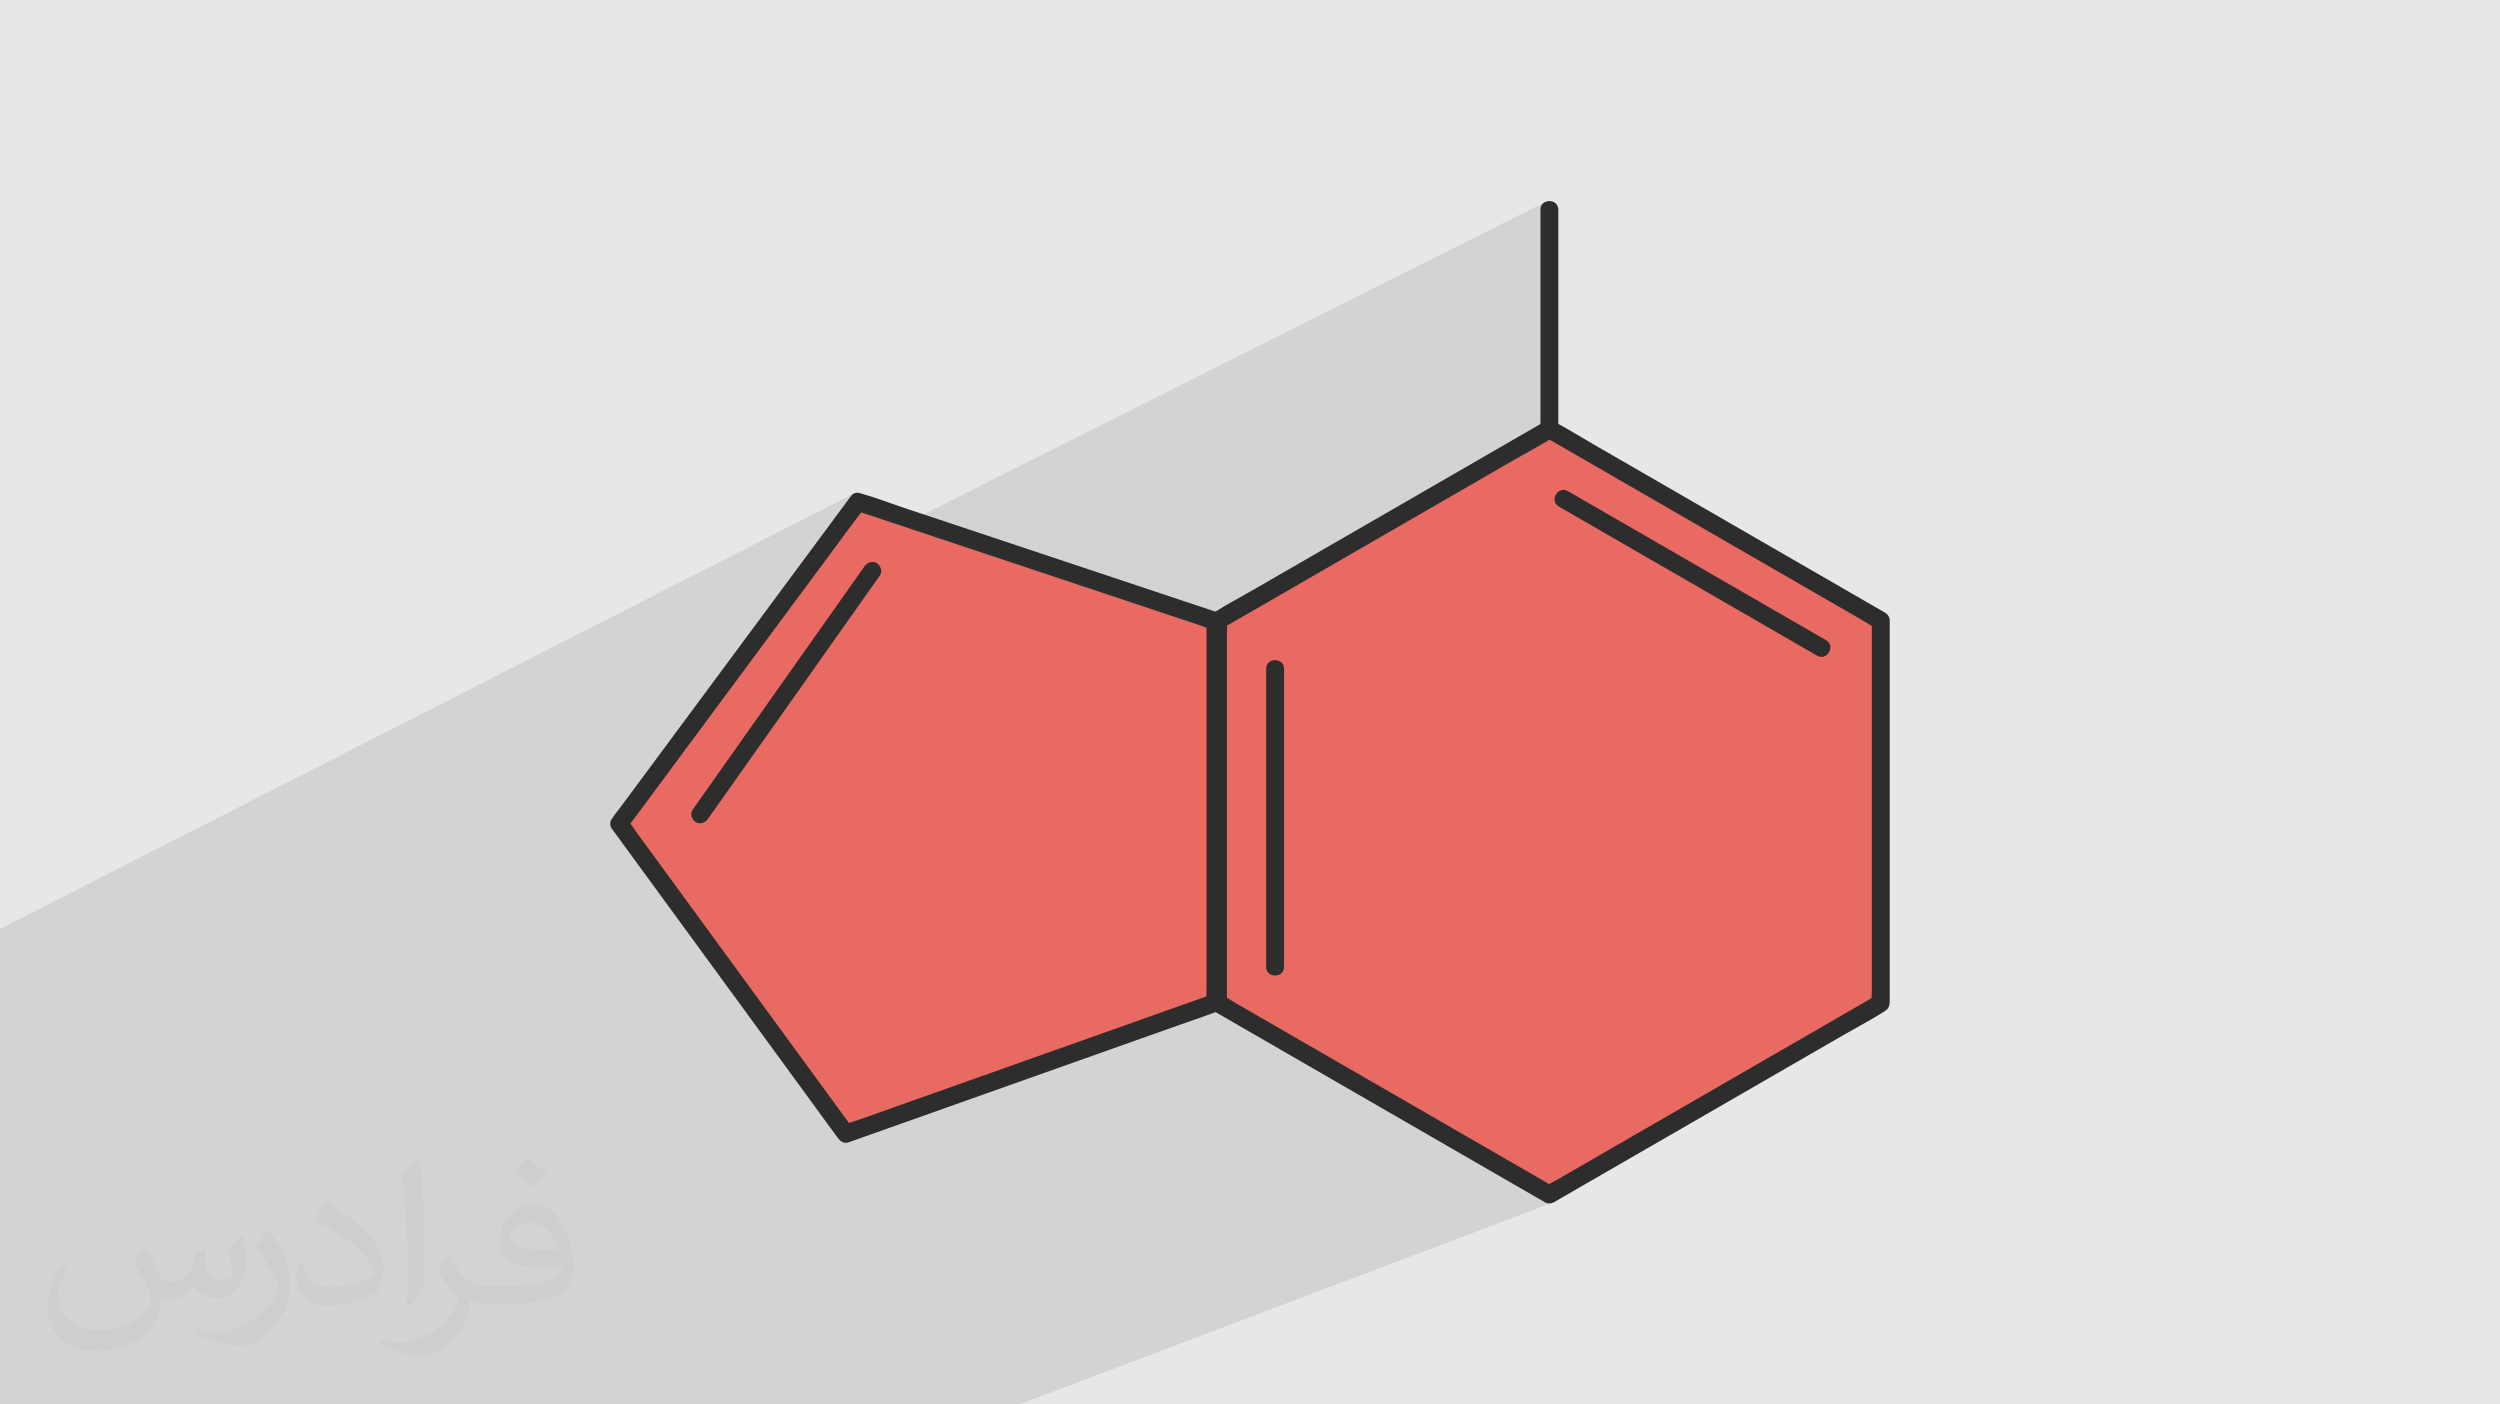 <?xml version="1.0" encoding="UTF-8"?>
<!DOCTYPE svg PUBLIC "-//W3C//DTD SVG 1.0//EN" "http://www.w3.org/TR/2001/REC-SVG-20010904/DTD/svg10.dtd">
<!-- Creator: CorelDRAW -->
<svg xmlns="http://www.w3.org/2000/svg" xml:space="preserve" width="94.192mm" height="52.917mm" version="1.0" style="shape-rendering:geometricPrecision; text-rendering:geometricPrecision; image-rendering:optimizeQuality; fill-rule:evenodd; clip-rule:evenodd"
viewBox="0 0 9404.92 5283.66"
 xmlns:xlink="http://www.w3.org/1999/xlink"
 xmlns:xodm="http://www.corel.com/coreldraw/odm/2003">
 <defs>
  <style type="text/css">
   <![CDATA[
    .fil4 {fill:#2D2D2D;fill-rule:nonzero}
    .fil3 {fill:#E96A63;fill-rule:nonzero}
    .fil2 {fill:#373435;fill-opacity:0.031}
    .fil1 {fill:#2B2A29;fill-opacity:0.102}
    .fil0 {fill:#E6E7E8}
   ]]>
  </style>
 </defs>
 <g id="Layer_x0020_1">
  <polygon class="fil0" points="-0,0 9404.92,0 9404.92,5283.66 -0,5283.66 "/>
  <path class="fil1" d="M-0 4692.5l0 -0.55 0 -12.53 0 -85.06 0 -2.58 0 -0.32 0 -12.12 0 -62.24 0 -9.38 0 -1.58 0 -6.94 0 -0.02 0 -13.28 0 -13.33 0 -2.02 0 -0.3 0 -15.59 0 -0.2 0 -13.51 0 -27.39 0 -18.41 0 -0.93 0 -2.47 0 -9.18 0 -5.35 0 -13.07 0 -6.64 0 -5.89 0 -2.17 0 -1.87 0 -0.36 0 -0.98 0 -77.72 0 -22.02 0 -25.46 0 -2.78 0 -2.76 0 -25.53 0 -1.24 0 -26.87 0 -0.43 0 -0.58 0 -58.32 0 -174.86 0 -11.06 0 -30.28 0 -11.47 0 -65.05 0 -45.88 0 -9.62 0 -4.94 0 -20.41 0 -33.04 0 -16.03 0 -27.22 0 -85.79 0 -13.65 0 -24.66 0 -28.11 0 -4.73 0 -1.35 3209.91 -1636.56 -3.25 3.19 5.99 -3.06 -5.46 3.42 -4.96 4.34 -1.49 1.74 -4.65 10.11 -1.34 12.56 2.92 12.32 0.13 0.18 29.1 -14.8 -19.53 26.37 10.57 6.07 8.4 2.8 8.41 2.81 8.4 2.8 8.4 2.81 8.4 2.8 8.41 2.81 8.4 2.8 8.4 2.8 8.4 2.81 8.4 2.8 8.41 2.8 8.4 2.81 8.4 2.8 8.4 2.8 8.41 2.81 8.4 2.8 10.02 3.34 10.03 3.34 10.02 3.34 6.93 2.31 2427 -1219.09 -10.77 6.09 -7.62 10.16 -2.9 14.23 0 17.04 0 17.03 0 17.04 0 17.04 0 17.04 0 17.03 0 17.04 0 17.04 0 17.04 0 17.04 0 17.04 0 17.04 0 17.03 0 17.04 0 17.04 0 17.04 0 13.59 0 13.58 0 13.59 0 13.59 0 13.59 0 13.58 0 13.59 0 13.59 0 13.58 0 13.59 0 13.59 0 13.59 0 13.58 0 13.59 0 13.59 0 13.59 0 13.58 0 13.59 0 13.59 0 13.59 0 13.58 0 13.59 0 13.59 0 13.59 0 13.59 0 13.58 0 13.59 0 13.59 0 13.59 0 13.58 0 13.59 0 13.59 0 12.5 0 12.5 0 12.5 0 12.49 0 12.5 0 12.5 0 12.5 0 9.75 16.65 -7.92 -4.42 2.56 11.95 -5.68 -10.71 6.25 -8 9.66 -3.3 8.6 0.72 3.5 7.62 10.15 4.76 2.7 18.36 -8.7 -16.69 9.65 4.34 2.46 12.36 2.04 12.35 -2.03 -31.59 14.96 2.25 1.99 7.75 4.47 7.75 4.47 7.75 4.47 7.75 4.47 7.76 4.47 7.75 4.47 7.75 4.48 7.75 4.47 7.75 4.47 7.75 4.47 7.75 4.47 7.76 4.47 7.75 4.47 7.75 4.47 7.75 4.48 7.75 4.47 18.61 10.74 18.61 10.74 18.61 10.74 18.61 10.74 18.6 10.74 18.61 10.74 18.61 10.74 18.61 10.74 18.61 10.75 18.6 10.74 18.61 10.74 18.61 10.74 18.61 10.74 18.6 10.74 18.61 10.74 18.61 10.74 11.25 6.5 11.26 6.5 11.25 6.49 11.26 6.5 11.25 6.5 11.26 6.5 11.25 6.5 11.25 6.5 11.26 6.5 11.25 6.49 11.26 6.5 11.25 6.5 11.26 6.5 11.25 6.5 11.25 6.5 11.26 6.5 11.25 6.5 11.26 6.5 11.25 6.49 11.26 6.5 11.25 6.5 11.25 6.5 11.26 6.5 11.25 6.5 11.25 6.5 11.26 6.5 11.25 6.5 11.26 6.5 11.25 6.5 11.25 6.5 11.26 6.5 11.25 6.5 19.46 11.23 19.46 11.23 19.46 11.24 19.46 11.23 19.46 11.23 19.46 11.23 19.46 11.24 19.47 11.23 19.46 11.23 19.46 11.24 19.46 11.23 19.46 11.23 19.46 11.23 19.46 11.24 19.46 11.23 19.46 11.23 12.78 7.38 12.79 7.38 12.78 7.38 12.78 7.38 12.78 7.39 12.79 7.38 12.78 7.38 12.78 7.38 6 3.54 6.02 3.67 2.77 1.71 19.61 -8.49 0 8.95 0 8.95 0 2.37 1.95 1.12 6.2 3.31 6.27 3.06 0.29 0.14 0.29 0.15 0.28 0.16 0.28 0.17 0.28 0.17 0.28 0.17 0.27 0.17 0.28 0.17 -16.66 7.2 0 8.5 0 8.95 0 8.95 0 8.95 0 8.95 0 8.96 0 8.95 0 8.95 0 8.95 0 8.96 0 8.95 0 8.95 0 10.74 0 10.74 0 10.74 0 10.74 0 10.74 0 10.74 0 10.74 0 10.74 0 10.75 0 10.74 0 10.74 0 10.74 0 10.74 0 10.74 0 10.74 0 10.74 0 10.74 0 10.74 0 10.74 0 10.74 0 10.74 0 10.74 0 10.74 0 10.75 0 10.74 0 10.74 0 10.74 0 10.74 0 10.74 0 10.74 0 10.74 0 10.74 0 13 0 12.99 0 13 0 13 0 13 0 12.99 0 13 0 13 0 13 0 12.99 0 13 0 13 0 13 0 13 0 12.99 0 13 0 13 0 13 0 13 0 13 0 12.99 0 13 0 13 0 13 0 13 0 13 0 13 0 12.99 0 13 0 13 0 13 0 13 0 11.23 0 11.23 0 11.24 0 11.23 0 11.23 0 11.23 0 11.23 0 11.24 0 11.23 0 11.23 0 11.23 0 11.24 0 11.23 0 11.23 0 11.23 0 11.24 0 11.23 0 11.23 0 11.24 0 11.23 0 11.23 0 11.24 0 11.23 0 11.23 0 11.24 0 11.23 0 11.23 0 11.24 0 11.23 0 11.23 0 11.24 0 11.23 0 7.38 0 7.38 0 7.38 0 7.38 0 7.38 0 7.38 0 7.38 0 7.38 0 7.38 0 7.39 0 7.38 0 7.38 0 7.38 0 7.38 0 7.39 0 7.38 -0.07 6.97 -0.17 7.04 -0.21 7.09 -0.18 7.1 -0.11 7.1 0.01 1.37 17.39 -6.76 -7.75 4.47 -7.75 4.47 -1.89 1.09 0.01 2.44 0.22 7.03 0.49 6.97 0.02 0.32 0.01 0.32 0.01 0.32 -0.01 0.33 -0.01 0.32 -0.01 0.33 -0.01 0.33 0 0.32 -102.42 39.7 -4.9 2.83 -18.61 10.74 -18.61 10.74 -18.61 10.75 -18.6 10.74 -18.61 10.74 -18.61 10.74 -18.61 10.74 -18.6 10.74 -18.61 10.74 -18.61 10.74 -18.61 10.74 -18.61 10.74 -18.6 10.74 -18.61 10.75 -18.61 10.74 -18.61 10.74 -11.25 6.5 -11.26 6.5 -11.25 6.5 -11.25 6.5 -11.26 6.5 -11.25 6.49 -11.26 6.5 -11.25 6.5 -11.25 6.5 -11.26 6.5 -11.25 6.5 -11.25 6.5 -11.26 6.5 -11.25 6.5 -11.26 6.49 -11.25 6.5 -11.25 6.5 -11.26 6.5 -11.25 6.5 -11.26 6.5 -11.25 6.5 -11.25 6.5 -11.26 6.49 -11.25 6.5 -11.25 6.5 -11.26 6.5 -11.25 6.5 -11.26 6.5 -11.25 6.5 -11.25 6.49 -11.26 6.5 -11.25 6.5 -19.46 11.23 -19.46 11.24 -19.47 11.23 -19.46 11.24 -19.46 11.23 -19.46 11.23 -19.46 11.24 -19.46 11.23 -19.46 11.23 -19.46 11.24 -19.46 11.23 -19.46 11.24 -19.46 11.23 -19.46 11.23 -19.46 11.24 -19.46 11.23 -12.78 7.38 -12.78 7.38 -12.79 7.38 -12.78 7.38 -12.78 7.38 -12.78 7.38 -12.79 7.38 -12.78 7.38 -6.08 3.43 -6.18 3.37 -6.24 3.36 -6.24 3.38 -6.2 3.45 -6.11 3.56 -5.98 3.71 -5.78 3.89 -0.27 0.18 -0.28 0.18 -0.28 0.16 -0.28 0.16 -0.29 0.16 -0.29 0.15 -0.29 0.16 -0.28 0.16 4.25 0 4.24 0 4.24 0 4.24 0 4.25 0 4.24 0 4.24 0 4.24 0 -40.57 15.42 23.58 13.62 -40.62 15.41 4.25 2.46 11.12 6.42 1.03 0.6 1.04 0.59 1.03 0.6 1.04 0.6 1.03 0.6 1.04 0.6 1.03 0.59 1.03 0.6 4.04 1.99 4.21 1.42 4.33 0.85 4.39 0.29 4.39 -0.29 4.33 -0.85 4.21 -1.42 -681.42 257.7 -360.84 501.19 360.84 -501.19 -1325.28 501.19 -32.85 0 -19.49 0 -36.19 0 -55.35 0 -31.56 0 -1.1 0 -23.4 0 -48.64 0 -145.18 0 -74.09 0 -88.44 0 -15.86 0 -0.9 0 -113.43 0 -2.11 0 -5.86 0 -45.14 0 -81.77 0 -262.11 0 -125.22 0 -643.11 0 -146.44 0 -483.15 0 -119.73 0 -87.4 0 -73.81 0 -19.96 0 -0.33 0 -22.95 0 -10.47 0 -29.5 0 -7.9 0 -4.58 0 -9.51 0 -11.28 0 -8.7 0 -3.66 0 -1.37 0 -17.27 0 -2.08 0 -45.74 0 -20.2 0 -31.94 0 -36.32 0 -5.89 0 -4.21 0 -10.05 0 -56.15 0 -11.31 0 -0.02 0 -0.27 0 -0.09 0 -97.39 0 -19.62 0 -196.14 0 -224.5 0 -163.23 0 0 -44.66 0 -8.03 0 -124.25 0 -220.28 0 -6.2 0 -29.07 0 -48.69 0 -67.35 0 -25.9 0 -5.13 0 -11.61zm5697.92 -274.27l0 0.01 578.5 -221.85 -578.5 221.84zm-127.02 -73.33l1363.5 -528.4 -1363.5 528.4zm240.81 119.8l-20.08 7.64 20.08 -7.64zm-2617.92 -2532.13l-0.01 0.01 24.15 -12.26 -24.14 12.25z"/>
  <path class="fil2" d="M548.54 4691.91c17.95,27.21 29.6,53.36 40.96,82.43 8.45,16.91 12.93,48.09 52.57,48.09 11.61,0 28.28,-3.42 43.06,-11.61 16.63,-8.73 29.32,-21.94 35.94,-42l15.85 -53.36 38.57 -19.02 2.64 2.64c-5.27,20.09 -6.59,39.36 -6.59,54.43 0,44.63 38.57,61.56 69.22,61.56 17.95,0 34.09,-8.73 34.09,-25.11 0,-21.13 -8.98,-57.06 -20.62,-89.29 17.95,-17.95 35.94,-35.94 56.53,-50.47l3.17 1.6c8.98,38.04 14,75.56 14,100.66 0,24.57 -10.83,51.79 -19.81,69.49 -18.49,34.87 -51.25,62.62 -90.87,62.62 -30.1,0 -63.65,-15.07 -86.66,-43.06l-1.32 0c-21.66,26.96 -55.22,51.25 -108.86,51.25l-16.63 0c-2.64,35.41 -10.29,60.49 -21.94,82.95 -31.95,62.34 -126.81,106.47 -216.1,106.47 -124.17,0 -186.51,-71.59 -186.51,-166.96 0,-58.91 19.27,-113.6 48.88,-152.42l24.29 10.04c-18.49,35.41 -30.91,68.68 -30.91,101.45 0,89.29 72.66,131.83 156.4,131.83 77.68,0 173.83,-49.41 191.28,-106.72 -6.59,-62.62 -30.1,-91.93 -66.04,-148.99 10.83,-19.02 24.83,-38.04 42.28,-58.38l3.17 0 0 0 0 0 -0.02 -0.09zm1432.13 -336.04c26.15,16.39 51.79,35.66 76.87,57.85 -14,19.81 -31.45,37.79 -53.11,53.64 -25.11,-20.34 -50.19,-37.79 -75.84,-56.27 17.42,-19.55 34.62,-38.29 52.04,-55.22l0 0 0 0 0 0 0 0 0 0 0.03 0zm13.47 244.11c-42.28,0 -76.87,27.75 -76.87,48.34 0,44.13 84.53,57.85 185.72,57.31 -12.68,-51.79 -57.06,-105.68 -108.86,-105.68l0.01 0.03zm-94.86 236.19c54.96,0 103.04,-1.6 139.74,-10.83 40.96,-10.29 75.56,-30.91 75.56,-45.17 0,-3.7 0,-8.19 -1.32,-11.89 -22.98,2.11 -49.41,2.11 -72.38,2.11 -74.49,0 -131.55,-16.91 -154.02,-58.66 -5.55,-11.61 -9.51,-24.57 -9.51,-39.36 0,-40.43 17.42,-79.79 48.09,-107 25.61,-22.45 53.89,-36.44 82.67,-36.44 52.04,0 93.51,41.75 122.57,107.54 15.85,35.94 26.68,77.4 26.68,129.72 0,34.87 -9.51,64.19 -31.17,85.85 -40.43,39.11 -114.92,53.89 -229.04,53.89l-51.79 0 0 0 -13.47 0c-28.28,0 -48.62,-5.02 -64.72,-17.42l-2.64 0c0.79,6.59 1.32,12.93 1.32,19.02 0,25.61 -8.45,58.38 -25.61,84.53 -50.72,75.3 -105.68,108.04 -153.24,108.04 -48.09,0 -107,-18.49 -160.11,-42.54l9.51 -18.49c17.17,7.13 40.96,11.89 73.7,11.89 85.85,0 198.66,-82.43 212.66,-163 -3.17,-6.59 -8.98,-15.32 -17.17,-24.57 -25.11,-29.85 -40.96,-54.68 -55.75,-80.83 12.68,-25.11 24.29,-45.17 35.13,-63.4l4.49 -0.53c36.72,74.77 69.99,117.55 144.23,117.55l11.61 0 0 0 53.89 0 0 0 0 0 0 0 0 0 0 0 0.09 0.01zm-371.98 79c6.34,-34.34 6.87,-72.91 6.87,-108.86l0 -53.36c0,-99.6 -12.68,-244.36 -22.98,-338.68 17.95,-19.27 43.06,-42 62.87,-57.31l5.81 1.6c13.47,118.62 16.63,256 16.63,383.06 0,33.3 -1.32,65.79 -4.49,89.55 -1.85,30.1 -19.27,52.83 -56.53,87.7l-8.19 -3.7zm-382.8 -157.19c1.85,46.77 24.83,83.49 105.15,83.49 49.93,0 92.19,-12.93 138.96,-35.13 8.45,-3.7 12.93,-8.73 12.93,-12.93 0,-29.32 -22.45,-68.15 -60.23,-103.55 -36.72,-33.3 -85.34,-62.62 -130.76,-82.18 -15.6,-6.59 -20.62,-13.47 -20.62,-20.09 0,-13.47 17.95,-41.75 32.77,-62.09l5.02 -0.53c52.04,27.21 110.17,67.64 153.24,112.53 39.11,41.47 63.4,83.49 63.4,129.19 0,33.81 -10.29,65.51 -26.96,95.11 -57.06,28.79 -117.83,50.72 -178.06,50.72 -73.17,0 -123.1,-34.34 -123.1,-114.92 0,-8.73 0,-22.19 3.17,-39.64l25.11 0 0 0 0 0 0 0 0 0 0 0 -0.02 0zm-132.37 -132.9l45.45 73.45c16.63,27.21 32.23,56.81 32.23,103.55l0 59.7c0,48.34 -30.91,100.13 -80.83,151.38 -39.11,34.62 -73.7,49.41 -105.68,49.41 -47.55,0 -101.98,-14.79 -164.85,-41.75l7.13 -18.49c19.81,5.27 42.79,9.77 71.06,9.77 90.36,-0.53 182.8,-66.57 225.08,-147.15 5.02,-9.26 6.87,-17.95 6.87,-24.04 0,-9.26 -5.02,-19.55 -8.98,-28.79 -22.98,-43.31 -48.62,-82.95 -76.87,-119.68 14.79,-23.25 29.6,-45.7 45.7,-67.9l3.7 0.53 0 0 0 0 0 0 0 0 0 0 -0.02 0.01z"/>
  <g id="_2160143655280">
   <polygon class="fil3" points="5828.7,1614.66 7075.37,2334.44 7075.37,3773.97 5828.7,4493.73 4582.02,3773.97 4582.02,2334.44 "/>
   <path class="fil4" d="M5811.71 1643.71c41.33,23.86 82.66,47.72 123.99,71.59 99.26,57.3 198.51,114.61 297.76,171.91 120.08,69.32 240.16,138.64 360.22,207.98 103.79,59.92 207.59,119.85 311.38,179.77 34.09,19.68 68.18,39.36 102.27,59.04 16.02,9.25 31.99,20.44 48.82,28.19 0.78,0.36 1.51,0.86 2.25,1.3 -5.56,-9.69 -11.1,-19.36 -16.66,-29.05 0,47.72 0,95.45 0,143.17 0,114.61 0,229.21 0,343.82 0,138.64 0,277.29 0,415.95 0,119.84 0,239.69 0,359.55 0,39.35 0,78.71 0,118.08 0,18.49 -1.69,37.91 0,56.37 0.08,0.84 0,1.73 0,2.59 5.56,-9.68 11.1,-19.37 16.66,-29.06 -41.33,23.86 -82.66,47.73 -123.99,71.58 -99.26,57.31 -198.5,114.61 -297.76,171.92 -120.07,69.33 -240.15,138.65 -360.21,207.97 -103.8,59.93 -207.59,119.86 -311.38,179.79 -34.09,19.68 -68.18,39.35 -102.27,59.03 -16.04,9.26 -33.68,17.51 -48.82,28.19 -0.71,0.5 -1.51,0.88 -2.26,1.31 11.33,0 22.65,0 33.97,0 -41.33,-23.86 -82.66,-47.73 -123.98,-71.59 -99.26,-57.3 -198.51,-114.61 -297.77,-171.91 -120.07,-69.33 -240.15,-138.66 -360.22,-207.97 -103.78,-59.94 -207.58,-119.86 -311.38,-179.78 -34.08,-19.69 -68.17,-39.37 -102.26,-59.04 -16.03,-9.26 -31.99,-20.45 -48.82,-28.19 -0.78,-0.36 -1.52,-0.88 -2.25,-1.31 5.55,9.69 11.1,19.38 16.65,29.06 0,-47.73 0,-95.46 0,-143.16 0,-114.61 0,-229.21 0,-343.82 0,-138.66 0,-277.3 0,-415.95 0,-119.86 0,-239.71 0,-359.56 0,-39.35 0,-78.72 0,-118.07 0,-18.52 1.69,-37.93 0,-56.38 -0.07,-0.85 0,-1.74 0,-2.59 -5.55,9.69 -11.1,19.36 -16.65,29.05 41.33,-23.87 82.65,-47.73 123.98,-71.59 99.26,-57.3 198.51,-114.61 297.76,-171.91 120.07,-69.33 240.15,-138.64 360.22,-207.98 103.79,-59.92 207.58,-119.84 311.38,-179.78 50.22,-28.99 102.01,-56.29 151.07,-87.22 0.74,-0.46 1.51,-0.86 2.26,-1.3 37.48,-21.65 3.64,-79.82 -33.97,-58.09 -41.33,23.85 -82.65,47.71 -123.98,71.58 -99.25,57.3 -198.51,114.61 -297.76,171.91 -120.07,69.33 -240.15,138.64 -360.22,207.98 -103.79,59.92 -207.58,119.85 -311.37,179.77 -50.22,29 -102.02,56.29 -151.09,87.23 -0.73,0.46 -1.5,0.86 -2.24,1.3 -10.25,5.92 -16.67,17.24 -16.67,29.06 0,48.1 0,96.18 0,144.29 0,115.36 0,230.72 0,346.08 0,139.25 0,278.49 0,417.74 0,119.34 0,238.68 0,358.01 0,57 -2.54,114.65 0,171.61 1.08,24.09 17.24,31.19 34.55,41.18 25.59,14.78 51.17,29.56 76.75,44.32 94.08,54.31 188.17,108.63 282.23,162.94 119.45,68.97 238.92,137.93 358.38,206.92 108.42,62.59 216.82,125.17 325.24,187.77 59.31,34.24 118.62,68.49 177.93,102.72 2.76,1.59 5.51,3.19 8.26,4.77 10.48,6.05 23.48,6.05 33.97,0 41.66,-24.04 83.3,-48.1 124.95,-72.15 99.91,-57.67 199.82,-115.36 299.74,-173.04 120.59,-69.62 241.17,-139.24 361.76,-208.86 103.34,-59.67 206.7,-119.34 310.04,-179.01 49.36,-28.49 100.6,-55.08 148.62,-85.8 20.18,-12.91 18.23,-30.69 18.23,-50.6 0,-29.55 0,-59.09 0,-88.65 0,-108.62 0,-217.24 0,-325.88 0,-137.93 0,-275.87 0,-413.81 0,-125.18 0,-250.37 0,-375.54 0,-68.5 0,-136.98 0,-205.48 0,-3.18 0,-6.34 0,-9.53 0,-11.81 -6.42,-23.13 -16.66,-29.06 -41.33,-23.86 -82.65,-47.72 -123.99,-71.59 -99.25,-57.3 -198.5,-114.61 -297.76,-171.91 -120.07,-69.32 -240.14,-138.64 -360.22,-207.98 -103.78,-59.92 -207.58,-119.84 -311.37,-179.78 -50.24,-29.01 -99.83,-60.01 -151.08,-87.22 -0.76,-0.41 -1.51,-0.86 -2.25,-1.29 -37.57,-21.71 -71.5,36.42 -33.97,58.09z"/>
   <polygon class="fil3" points="3226.89,1887.87 4572.65,2336.45 4572.65,3771.93 3182.02,4265.38 2329.71,3099.05 "/>
   <path class="fil4" d="M3217.94 1920.31c44.8,14.94 89.59,29.86 134.4,44.79 106.97,35.67 213.95,71.32 320.92,106.99 129.35,43.11 258.71,86.23 388.05,129.34 112.32,37.43 224.64,74.87 336.95,112.32 36.72,12.23 73.46,24.48 110.17,36.72 17.41,5.8 35.08,13.34 52.93,17.64 0.79,0.19 1.57,0.52 2.34,0.78 -8.23,-10.81 -16.46,-21.63 -24.69,-32.45 0,47.74 0,95.48 0,143.2 0,114.02 0,228.03 0,342.05 0,138.47 0,276.96 0,415.44 0,119.23 0,238.47 0,357.71 0,39.36 0,78.73 0,118.09 0,18.58 -1.68,38.04 0,56.56 0.07,0.78 0,1.62 0,2.42 8.24,-10.8 16.47,-21.62 24.69,-32.44 -46.15,16.38 -92.3,32.75 -138.45,49.14 -110.81,39.32 -221.63,78.65 -332.45,117.96 -133.48,47.37 -266.96,94.73 -400.42,142.08 -115.92,41.14 -231.85,82.29 -347.76,123.41 -38.11,13.52 -76.21,27.04 -114.32,40.56 -17.93,6.36 -37.61,11.28 -54.83,19.45 -0.75,0.36 -1.61,0.58 -2.39,0.85 12.67,5.15 25.32,10.3 37.99,15.46 -28.3,-38.73 -56.59,-77.46 -84.91,-116.19 -67.95,-92.99 -135.9,-185.98 -203.86,-278.97 -81.83,-111.97 -163.65,-223.95 -245.48,-335.92 -71.05,-97.22 -142.1,-194.45 -213.15,-291.67 -23.4,-32.03 -46.81,-64.06 -70.22,-96.09 -10.83,-14.83 -20.81,-31.76 -33.17,-45.39 -0.56,-0.62 -1.02,-1.4 -1.52,-2.09 0,11.32 0,22.65 0,33.96 29.67,-40.05 59.34,-80.11 89.01,-120.16 71.62,-96.69 143.23,-193.38 214.86,-290.06 86.31,-116.51 172.6,-233.02 258.9,-349.53 74.62,-100.73 149.23,-201.46 223.84,-302.18 24.61,-33.22 49.24,-66.45 73.84,-99.68 11.6,-15.67 24.68,-30.97 35.15,-47.45 0.47,-0.73 1.06,-1.43 1.58,-2.12 10.82,-14.62 2.42,-37.57 -12.06,-46.04 -17.13,-10.01 -35.2,-2.58 -46.04,12.07 -29.68,40.06 -59.34,80.12 -89.01,120.17 -71.63,96.68 -143.25,193.37 -214.86,290.06 -86.31,116.5 -172.6,233.02 -258.91,349.53 -74.62,100.73 -149.22,201.46 -223.84,302.17 -24.61,33.23 -49.23,66.46 -73.83,99.68 -11.62,15.68 -24.68,30.98 -35.16,47.46 -0.46,0.73 -1.05,1.42 -1.57,2.12 -6.44,8.69 -6.36,25.27 0,33.96 28.3,38.73 56.6,77.46 84.91,116.19 67.95,93 135.9,185.98 203.86,278.98 81.83,111.97 163.65,223.95 245.48,335.92 71.05,97.23 142.1,194.45 213.16,291.68 34.45,47.14 68.56,94.59 103.38,141.48 0.5,0.69 1.01,1.38 1.52,2.09 8.37,11.43 23.12,20.74 38,15.47 46.14,-16.38 92.3,-32.76 138.45,-49.14 110.81,-39.32 221.63,-78.64 332.46,-117.97 133.47,-47.36 266.95,-94.72 400.42,-142.08 115.92,-41.14 231.84,-82.27 347.76,-123.4 56.34,-19.98 113.13,-39.03 169.13,-60.01 0.8,-0.3 1.6,-0.57 2.39,-0.85 14.11,-5 24.7,-16.88 24.7,-32.45 0,-47.73 0,-95.47 0,-143.19 0,-114.02 0,-228.03 0,-342.04 0,-138.48 0,-276.96 0,-415.45 0,-119.23 0,-238.47 0,-357.71 0,-58.06 2.25,-116.62 0,-174.65 -0.03,-0.81 0,-1.63 0,-2.44 0,-15.44 -10.55,-27.73 -24.7,-32.44 -44.79,-14.93 -89.58,-29.85 -134.39,-44.79 -106.97,-35.67 -213.95,-71.32 -320.91,-106.98 -129.36,-43.11 -258.72,-86.23 -388.07,-129.35 -112.31,-37.43 -224.63,-74.87 -336.94,-112.3 -54.08,-18.03 -108.11,-39.31 -163.1,-54.38 -0.79,-0.22 -1.57,-0.53 -2.34,-0.78 -41.19,-13.73 -58.84,51.23 -17.9,64.88z"/>
   <path class="fil4" d="M5795.06 788.84c0,90.88 0,181.78 0,272.68 0,144.92 0,289.85 0,434.78 0,33.33 0,66.67 0,100 0,43.29 67.29,43.36 67.29,0 0,-90.9 0,-181.79 0,-272.69 0,-144.93 0,-289.85 0,-434.77 0,-33.34 0,-66.67 0,-100 0,-43.3 -67.29,-43.37 -67.29,0l0 0z"/>
   <path class="fil4" d="M4763.3 2515.89c0,126.83 0,253.65 0,380.47 0,200.73 0,401.46 0,602.19 0,46.27 0,92.55 0,138.81 0,43.3 67.29,43.35 67.29,0 0,-126.83 0,-253.65 0,-380.46 0,-200.74 0,-401.46 0,-602.2 0,-46.27 0,-92.53 0,-138.81 0,-43.3 -67.29,-43.36 -67.29,0l0 0z"/>
   <path class="fil4" d="M3252.16 2130.6c-73.16,103.59 -146.32,207.19 -219.49,310.78 -115.78,163.96 -231.59,327.92 -347.38,491.89 -26.69,37.79 -53.38,75.6 -80.08,113.39 -10.48,14.85 -2.66,37.41 12.08,46.03 16.83,9.85 35.52,2.82 46.02,-12.08 73.17,-103.59 146.33,-207.17 219.49,-310.76 115.8,-163.97 231.6,-327.94 347.39,-491.9 26.69,-37.79 53.38,-75.6 80.07,-113.39 10.48,-14.84 2.67,-37.41 -12.06,-46.04 -16.83,-9.84 -35.53,-2.81 -46.04,12.08l0 0z"/>
   <path class="fil4" d="M6869.59 2408.34c-109.82,-63.42 -219.66,-126.83 -329.5,-190.24 -173.84,-100.36 -347.66,-200.73 -521.5,-301.08 -40.08,-23.13 -80.14,-46.28 -120.21,-69.41 -37.58,-21.7 -71.49,36.43 -33.97,58.1 109.84,63.41 219.67,126.83 329.5,190.24 173.84,100.36 347.67,200.73 521.51,301.08 40.07,23.14 80.14,46.28 120.21,69.41 37.56,21.69 71.49,-36.44 33.96,-58.1l0 0z"/>
  </g>
 </g>
</svg>
